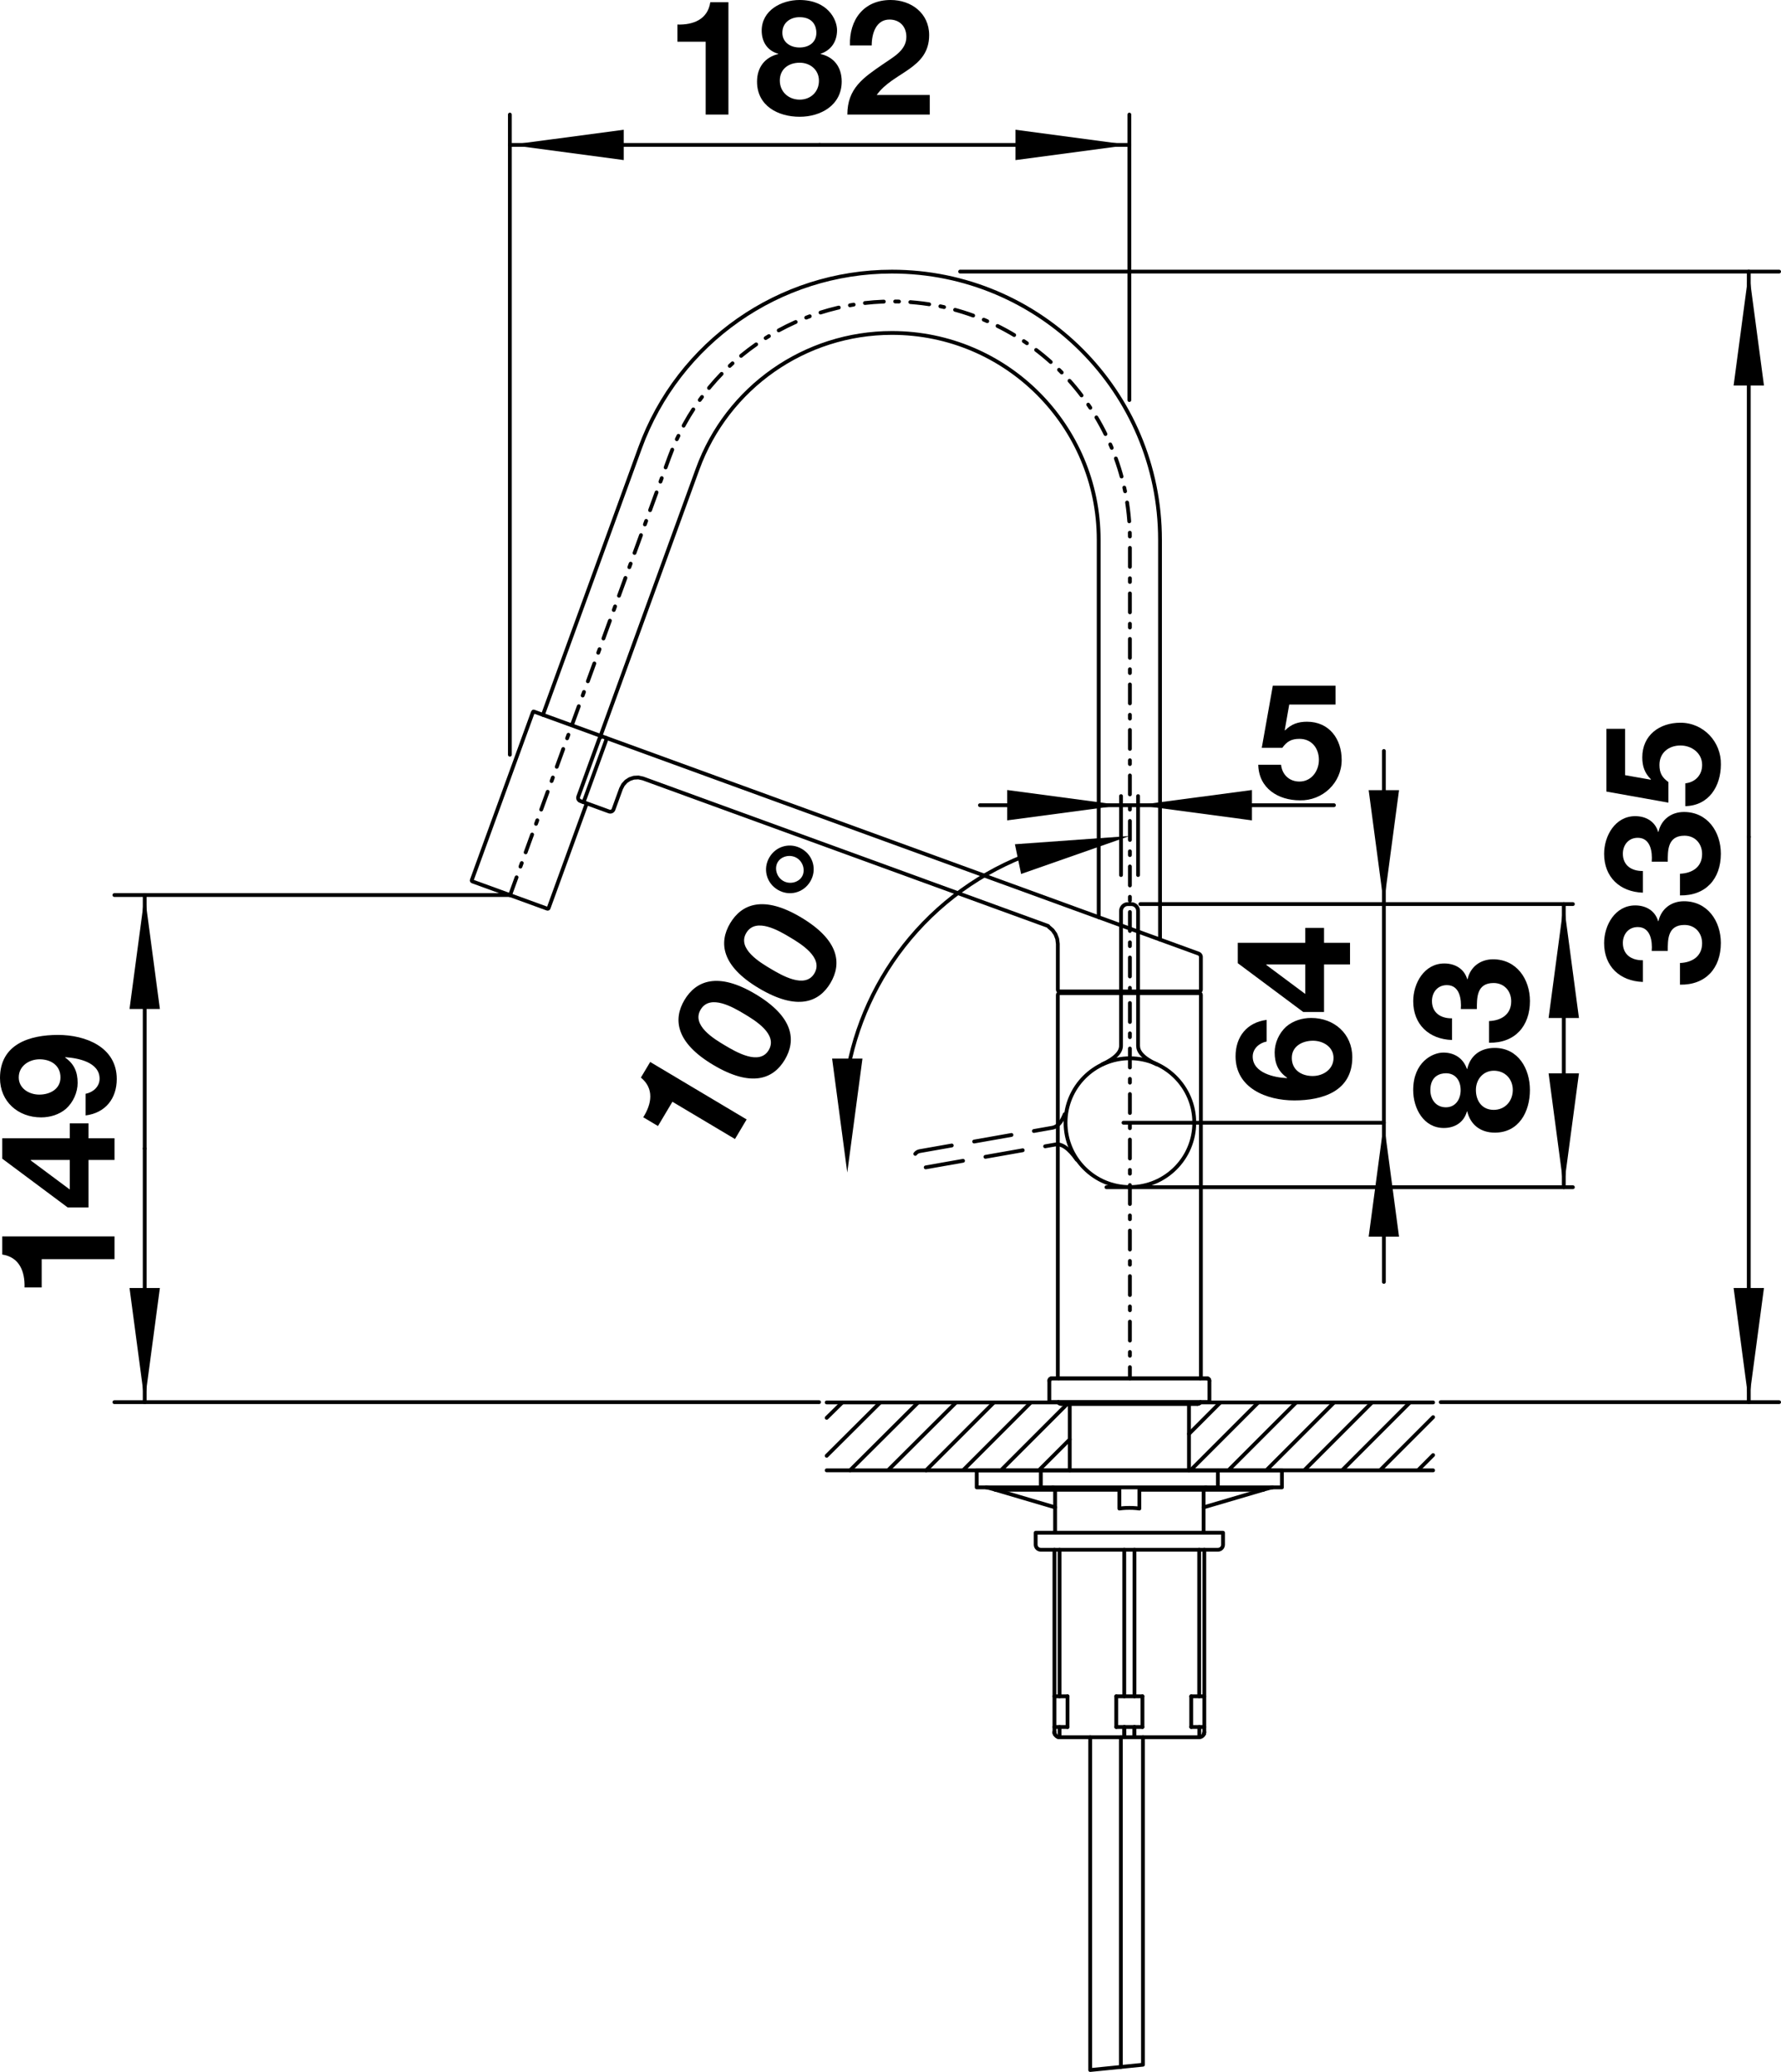 <?xml version="1.0" encoding="utf-8"?>
<!-- Generator: Adobe Illustrator 15.0.0, SVG Export Plug-In . SVG Version: 6.00 Build 0)  -->
<!DOCTYPE svg PUBLIC "-//W3C//DTD SVG 1.1//EN" "http://www.w3.org/Graphics/SVG/1.1/DTD/svg11.dtd">
<svg version="1.1" id="Ebene_7" xmlns="http://www.w3.org/2000/svg" xmlns:xlink="http://www.w3.org/1999/xlink" x="0px" y="0px"
	 width="66.595px" height="77.435px" viewBox="0 0 66.595 77.435" enable-background="new 0 0 66.595 77.435" xml:space="preserve">
<polyline fill="none" stroke="#000000" stroke-width="0.142" stroke-linecap="round" stroke-linejoin="round" stroke-miterlimit="10" points="
	39.633,64.924 39.615,64.924 39.597,64.923 39.577,64.92 39.556,64.915 "/>
<line fill="none" stroke="#000000" stroke-width="0.142" stroke-linecap="round" stroke-linejoin="round" stroke-miterlimit="10" x1="45.032" y1="64.734" x2="45.032" y2="64.734"/>
<line fill="none" stroke="#000000" stroke-width="0.142" stroke-linecap="round" stroke-linejoin="round" stroke-miterlimit="10" x1="39.427" y1="64.734" x2="39.427" y2="64.734"/>
<line fill="none" stroke="#000000" stroke-width="0.142" stroke-linecap="round" stroke-linejoin="round" stroke-miterlimit="10" x1="39.427" y1="64.543" x2="39.917" y2="64.543"/>
<line fill="none" stroke="#000000" stroke-width="0.142" stroke-linecap="round" stroke-linejoin="round" stroke-miterlimit="10" x1="41.739" y1="64.543" x2="42.719" y2="64.543"/>
<line fill="none" stroke="#000000" stroke-width="0.142" stroke-linecap="round" stroke-linejoin="round" stroke-miterlimit="10" x1="44.542" y1="64.543" x2="45.032" y2="64.543"/>
<line fill="none" stroke="#000000" stroke-width="0.142" stroke-linecap="round" stroke-linejoin="round" stroke-miterlimit="10" x1="39.427" y1="63.396" x2="39.917" y2="63.396"/>
<line fill="none" stroke="#000000" stroke-width="0.142" stroke-linecap="round" stroke-linejoin="round" stroke-miterlimit="10" x1="41.739" y1="63.396" x2="42.719" y2="63.396"/>
<line fill="none" stroke="#000000" stroke-width="0.142" stroke-linecap="round" stroke-linejoin="round" stroke-miterlimit="10" x1="44.542" y1="63.396" x2="45.032" y2="63.396"/>
<polyline fill="none" stroke="#000000" stroke-width="0.142" stroke-linecap="round" stroke-linejoin="round" stroke-miterlimit="10" points="
	47.584,55.588 47.576,55.589 47.563,55.591 47.548,55.594 47.532,55.598 47.513,55.602 47.494,55.606 47.473,55.611 47.45,55.617 
	47.425,55.624 47.4,55.631 47.372,55.639 47.341,55.647 47.309,55.656 47.274,55.666 47.237,55.677 "/>
<polyline fill="none" stroke="#000000" stroke-width="0.142" stroke-linecap="round" stroke-linejoin="round" stroke-miterlimit="10" points="
	37.221,55.677 37.184,55.666 37.149,55.656 37.117,55.647 37.086,55.639 37.058,55.631 37.032,55.624 37.008,55.617 36.985,55.611 
	36.964,55.606 36.944,55.602 36.926,55.598 36.91,55.594 36.895,55.591 36.882,55.589 36.874,55.588 "/>
<line fill="none" stroke="#000000" stroke-width="0.142" stroke-linecap="round" stroke-linejoin="round" stroke-miterlimit="10" x1="37.221" y1="55.677" x2="39.452" y2="56.334"/>
<polyline fill="none" stroke="#000000" stroke-width="0.142" stroke-linecap="round" stroke-linejoin="round" stroke-miterlimit="10" points="
	39.445,64.816 39.441,64.807 39.438,64.798 "/>
<polyline fill="none" stroke="#000000" stroke-width="0.142" stroke-linecap="round" stroke-linejoin="round" stroke-miterlimit="10" points="
	22.666,27.577 22.673,27.59 22.672,27.619 22.664,27.66 22.649,27.707 21.865,29.861 21.847,29.905 21.827,29.941 21.809,29.965 
	21.794,29.971 "/>
<line fill="none" stroke="#000000" stroke-width="0.142" stroke-linecap="round" stroke-linejoin="round" stroke-miterlimit="10" x1="39.438" y1="64.798" x2="39.432" y2="64.777"/>
<polyline fill="none" stroke="#000000" stroke-width="0.142" stroke-linecap="round" stroke-linejoin="round" stroke-miterlimit="10" points="
	39.432,64.777 39.428,64.756 39.427,64.734 "/>
<line fill="none" stroke="#000000" stroke-width="0.142" stroke-linecap="round" stroke-linejoin="round" stroke-miterlimit="10" x1="38.919" y1="55.588" x2="38.919" y2="54.951"/>
<line fill="none" stroke="#000000" stroke-width="0.142" stroke-linecap="round" stroke-linejoin="round" stroke-miterlimit="10" x1="39.427" y1="64.734" x2="39.427" y2="57.919"/>
<line fill="none" stroke="#000000" stroke-width="0.142" stroke-linecap="round" stroke-linejoin="round" stroke-miterlimit="10" x1="39.618" y1="63.396" x2="39.618" y2="57.919"/>
<line fill="none" stroke="#000000" stroke-width="0.142" stroke-linecap="round" stroke-linejoin="round" stroke-miterlimit="10" x1="39.917" y1="63.396" x2="39.917" y2="64.543"/>
<line fill="none" stroke="#000000" stroke-width="0.142" stroke-linecap="round" stroke-linejoin="round" stroke-miterlimit="10" x1="41.739" y1="63.396" x2="41.739" y2="64.543"/>
<line fill="none" stroke="#000000" stroke-width="0.142" stroke-linecap="round" stroke-linejoin="round" stroke-miterlimit="10" x1="42.038" y1="64.915" x2="42.038" y2="64.543"/>
<line fill="none" stroke="#000000" stroke-width="0.142" stroke-linecap="round" stroke-linejoin="round" stroke-miterlimit="10" x1="42.038" y1="63.396" x2="42.038" y2="57.919"/>
<line fill="none" stroke="#000000" stroke-width="0.142" stroke-linecap="round" stroke-linejoin="round" stroke-miterlimit="10" x1="42.042" y1="64.915" x2="42.042" y2="64.543"/>
<line fill="none" stroke="#000000" stroke-width="0.142" stroke-linecap="round" stroke-linejoin="round" stroke-miterlimit="10" x1="42.416" y1="64.915" x2="42.416" y2="64.543"/>
<line fill="none" stroke="#000000" stroke-width="0.142" stroke-linecap="round" stroke-linejoin="round" stroke-miterlimit="10" x1="42.42" y1="64.915" x2="42.42" y2="64.543"/>
<line fill="none" stroke="#000000" stroke-width="0.142" stroke-linecap="round" stroke-linejoin="round" stroke-miterlimit="10" x1="42.42" y1="63.396" x2="42.42" y2="57.919"/>
<polyline fill="none" stroke="#000000" stroke-width="0.142" stroke-linecap="round" stroke-linejoin="round" stroke-miterlimit="10" points="
	37.221,55.677 41.855,55.677 41.855,56.379 41.98,56.364 42.104,56.356 42.229,56.354 42.354,56.356 42.478,56.364 42.603,56.379 
	42.603,55.677 47.237,55.677 "/>
<line fill="none" stroke="#000000" stroke-width="0.142" stroke-linecap="round" stroke-linejoin="round" stroke-miterlimit="10" x1="42.719" y1="63.396" x2="42.719" y2="64.543"/>
<line fill="none" stroke="#000000" stroke-width="0.142" stroke-linecap="round" stroke-linejoin="round" stroke-miterlimit="10" x1="44.542" y1="63.396" x2="44.542" y2="64.543"/>
<line fill="none" stroke="#000000" stroke-width="0.142" stroke-linecap="round" stroke-linejoin="round" stroke-miterlimit="10" x1="44.84" y1="63.396" x2="44.84" y2="57.919"/>
<line fill="none" stroke="#000000" stroke-width="0.142" stroke-linecap="round" stroke-linejoin="round" stroke-miterlimit="10" x1="45.032" y1="64.734" x2="45.032" y2="57.919"/>
<line fill="none" stroke="#000000" stroke-width="0.142" stroke-linecap="round" stroke-linejoin="round" stroke-miterlimit="10" x1="45.538" y1="55.588" x2="45.538" y2="54.951"/>
<polygon fill="none" stroke="#000000" stroke-width="0.142" stroke-linecap="round" stroke-linejoin="round" stroke-miterlimit="10" points="
	36.521,54.951 47.933,54.951 47.933,54.951 47.933,55.588 47.933,55.588 36.521,55.588 36.521,55.588 36.521,54.951 "/>
<line fill="none" stroke="#000000" stroke-width="0.142" stroke-linecap="round" stroke-linejoin="round" stroke-miterlimit="10" x1="45.032" y1="64.734" x2="45.03" y2="64.756"/>
<line fill="none" stroke="#000000" stroke-width="0.142" stroke-linecap="round" stroke-linejoin="round" stroke-miterlimit="10" x1="45.03" y1="64.756" x2="45.026" y2="64.777"/>
<polyline fill="none" stroke="#000000" stroke-width="0.142" stroke-linecap="round" stroke-linejoin="round" stroke-miterlimit="10" points="
	45.019,64.798 45.017,64.807 45.012,64.816 "/>
<line fill="none" stroke="#000000" stroke-width="0.142" stroke-linecap="round" stroke-linejoin="round" stroke-miterlimit="10" x1="47.237" y1="55.677" x2="45.005" y2="56.334"/>
<line fill="none" stroke="#000000" stroke-width="0.142" stroke-linecap="round" stroke-linejoin="round" stroke-miterlimit="10" x1="45.026" y1="64.777" x2="45.019" y2="64.798"/>
<path fill="none" stroke="#000000" stroke-width="0.142" stroke-linecap="round" stroke-linejoin="round" stroke-miterlimit="10" d="
	M38.917,57.919c-0.105,0-0.191-0.086-0.191-0.191v-0.445l0,0h7.006l0,0v0.445c0,0.105-0.086,0.191-0.191,0.191H38.917z"/>
<path fill="none" stroke="#000000" stroke-width="0.142" stroke-linecap="round" stroke-linejoin="round" stroke-miterlimit="10" d="
	M39.431,64.776c0.015,0.064,0.062,0.117,0.125,0.139"/>
<path fill="none" stroke="#000000" stroke-width="0.142" stroke-linecap="round" stroke-linejoin="round" stroke-miterlimit="10" d="
	M45.027,64.776c-0.015,0.064-0.062,0.117-0.125,0.139l-0.062,0.01h-5.223"/>
<path fill="none" stroke="#000000" stroke-width="0.142" stroke-linecap="round" stroke-linejoin="round" stroke-miterlimit="10" d="
	M39.325,51.512c-0.049,0-0.089,0.04-0.089,0.089v0.803h5.987v-0.803c0-0.049-0.04-0.089-0.089-0.089l0,0H39.325L39.325,51.512z"/>
<path fill="none" stroke="#000000" stroke-width="0.142" stroke-linecap="round" stroke-linejoin="round" stroke-miterlimit="10" d="
	M39.452,55.677c0-0.049-0.04-0.089-0.089-0.089"/>
<path fill="none" stroke="#000000" stroke-width="0.142" stroke-linecap="round" stroke-linejoin="round" stroke-miterlimit="10" d="
	M45.095,55.588c-0.05,0-0.09,0.04-0.09,0.089"/>
<path fill="none" stroke="#000000" stroke-width="0.142" stroke-linecap="round" stroke-linejoin="round" stroke-miterlimit="10" d="
	M43.375,35.114V20.176c0-5.537-4.488-10.025-10.025-10.025c-4.214,0-7.979,2.636-9.42,6.597l-3.629,9.969"/>
<path fill="none" stroke="#000000" stroke-width="0.142" stroke-linecap="round" stroke-linejoin="round" stroke-miterlimit="10" d="
	M22.456,27.5l3.628-9.969c1.112-3.055,4.015-5.088,7.266-5.088c4.271,0,7.732,3.462,7.732,7.732V34.28"/>
<path fill="none" stroke="#000000" stroke-width="0.142" stroke-linecap="round" stroke-linejoin="round" stroke-miterlimit="10" d="
	M44.904,51.486V37.181c0-0.035-0.028-0.063-0.063-0.063h-5.223c-0.035,0-0.064,0.028-0.064,0.063v14.305"/>
<path fill="none" stroke="#000000" stroke-width="0.142" stroke-linecap="round" stroke-linejoin="round" stroke-miterlimit="10" d="
	M22.57,27.542c-0.066-0.024-0.139,0.01-0.163,0.076l-0.784,2.154c-0.024,0.066,0.01,0.14,0.076,0.164l0,0l1.076,0.392
	c0.066,0.024,0.139-0.01,0.164-0.076l0.283-0.778l0.076-0.146l0.113-0.125l0.135-0.087l0.154-0.051l0.172-0.009l0.167,0.036
	l15.152,5.515l0.026,0.034l0.141,0.122l0.105,0.149l0.068,0.175l0.023,0.188v1.715c0,0.035,0.029,0.063,0.064,0.063l0,0h5.223l0,0
	c0.035,0,0.063-0.028,0.063-0.063v-1.23l0,0l-0.001-0.015l-0.014-0.044l-0.029-0.037l-0.04-0.024l0,0l-24.858-9.047l0,0
	c-0.013-0.005-0.028,0.002-0.033,0.015l-2.288,6.284c-0.007,0.02,0.003,0.042,0.023,0.049l2.801,1.02
	c0.02,0.007,0.042-0.003,0.049-0.023l1.425-3.914"/>
<line fill="none" stroke="#000000" stroke-width="0.142" stroke-linecap="round" stroke-linejoin="round" stroke-miterlimit="10" x1="39.452" y1="57.282" x2="39.452" y2="55.677"/>
<line fill="none" stroke="#000000" stroke-width="0.142" stroke-linecap="round" stroke-linejoin="round" stroke-miterlimit="10" x1="40" y1="54.951" x2="40" y2="52.467"/>
<line fill="none" stroke="#000000" stroke-width="0.142" stroke-linecap="round" stroke-linejoin="round" stroke-miterlimit="10" x1="41.911" y1="64.925" x2="41.911" y2="77.248"/>
<polyline fill="none" stroke="#000000" stroke-width="0.142" stroke-linecap="round" stroke-linejoin="round" stroke-miterlimit="10" points="
	42.738,64.925 42.738,77.165 40.764,77.363 40.764,64.925 "/>
<line fill="none" stroke="#000000" stroke-width="0.142" stroke-linecap="round" stroke-linejoin="round" stroke-miterlimit="10" x1="44.458" y1="54.951" x2="44.458" y2="52.467"/>
<line fill="none" stroke="#000000" stroke-width="0.142" stroke-linecap="round" stroke-linejoin="round" stroke-miterlimit="10" x1="45.005" y1="57.282" x2="45.005" y2="55.677"/>
<path fill="none" stroke="#000000" stroke-width="0.142" stroke-linecap="round" stroke-linejoin="round" stroke-miterlimit="10" d="
	M39.571,52.403c0.022,0.04,0.064,0.063,0.11,0.063h5.096c0.045,0,0.087-0.023,0.11-0.063"/>
<line fill="none" stroke="#000000" stroke-width="0.142" stroke-linecap="round" stroke-linejoin="round" stroke-miterlimit="10" x1="39.618" y1="64.923" x2="39.618" y2="64.543"/>
<line fill="none" stroke="#000000" stroke-width="0.142" stroke-linecap="round" stroke-linejoin="round" stroke-miterlimit="10" x1="44.844" y1="64.925" x2="44.844" y2="64.543"/>
<g>
	
		<line fill="none" stroke="#000000" stroke-width="0.142" stroke-linecap="round" stroke-linejoin="round" x1="30.911" y1="54.407" x2="32.914" y2="52.413"/>
	
		<line fill="none" stroke="#000000" stroke-width="0.142" stroke-linecap="round" stroke-linejoin="round" x1="30.911" y1="52.989" x2="31.497" y2="52.413"/>
	
		<line fill="none" stroke="#000000" stroke-width="0.142" stroke-linecap="round" stroke-linejoin="round" x1="31.786" y1="54.949" x2="34.332" y2="52.413"/>
	
		<line fill="none" stroke="#000000" stroke-width="0.142" stroke-linecap="round" stroke-linejoin="round" x1="33.219" y1="54.935" x2="35.75" y2="52.413"/>
	
		<line fill="none" stroke="#000000" stroke-width="0.142" stroke-linecap="round" stroke-linejoin="round" x1="34.628" y1="54.951" x2="37.166" y2="52.413"/>
	
		<line fill="none" stroke="#000000" stroke-width="0.142" stroke-linecap="round" stroke-linejoin="round" x1="36.023" y1="54.937" x2="38.547" y2="52.413"/>
	
		<line fill="none" stroke="#000000" stroke-width="0.142" stroke-linecap="round" stroke-linejoin="round" x1="37.441" y1="54.937" x2="39.964" y2="52.413"/>
	
		<line fill="none" stroke="#000000" stroke-width="0.142" stroke-linecap="round" stroke-linejoin="round" x1="38.858" y1="54.937" x2="40" y2="53.795"/>
	
		<line fill="none" stroke="#000000" stroke-width="0.142" stroke-linecap="round" stroke-linejoin="round" x1="44.458" y1="53.589" x2="45.633" y2="52.413"/>
	
		<line fill="none" stroke="#000000" stroke-width="0.142" stroke-linecap="round" stroke-linejoin="round" x1="44.528" y1="54.937" x2="47.051" y2="52.413"/>
	
		<line fill="none" stroke="#000000" stroke-width="0.142" stroke-linecap="round" stroke-linejoin="round" x1="45.945" y1="54.937" x2="48.468" y2="52.413"/>
	
		<line fill="none" stroke="#000000" stroke-width="0.142" stroke-linecap="round" stroke-linejoin="round" x1="47.362" y1="54.937" x2="49.885" y2="52.413"/>
	
		<line fill="none" stroke="#000000" stroke-width="0.142" stroke-linecap="round" stroke-linejoin="round" x1="48.78" y1="54.937" x2="51.303" y2="52.413"/>
	
		<line fill="none" stroke="#000000" stroke-width="0.142" stroke-linecap="round" stroke-linejoin="round" x1="50.197" y1="54.937" x2="52.72" y2="52.413"/>
	
		<line fill="none" stroke="#000000" stroke-width="0.142" stroke-linecap="round" stroke-linejoin="round" x1="51.614" y1="54.937" x2="53.587" y2="52.963"/>
	
		<line fill="none" stroke="#000000" stroke-width="0.142" stroke-linecap="round" stroke-linejoin="round" x1="53.032" y1="54.937" x2="53.587" y2="54.381"/>
	
		<line fill="none" stroke="#000000" stroke-width="0.142" stroke-linecap="round" stroke-linejoin="round" x1="30.911" y1="52.413" x2="53.587" y2="52.413"/>
	
		<line fill="none" stroke="#000000" stroke-width="0.142" stroke-linecap="round" stroke-linejoin="round" x1="30.911" y1="54.951" x2="53.587" y2="54.951"/>
</g>
<path fill="none" stroke="#000000" stroke-width="0.142" stroke-linecap="round" stroke-linejoin="round" stroke-dasharray="0.709,0.425,0.142,0.425" d="
	M19.073,33.454l5.947-16.344c1.277-3.509,4.613-5.844,8.347-5.844c4.905,0,8.882,3.977,8.882,8.882v31.365"/>
<g>
	<g>
		<path d="M27.238,4.282h-0.852V1.559h-1.056V0.917c0.594,0.018,1.134-0.192,1.229-0.833h0.678V4.282z"/>
		<path d="M29.896,0c1.044,0,1.403,0.72,1.403,1.127c0,0.414-0.21,0.744-0.611,0.881v0.012c0.504,0.114,0.785,0.498,0.785,1.025
			c0,0.888-0.785,1.319-1.571,1.319c-0.81,0-1.595-0.408-1.595-1.313c0-0.534,0.294-0.911,0.792-1.031V2.009
			c-0.408-0.114-0.618-0.45-0.618-0.863C28.481,0.39,29.212,0,29.896,0z M29.902,3.724c0.408,0,0.72-0.288,0.72-0.708
			c0-0.402-0.323-0.672-0.72-0.672c-0.413,0-0.743,0.234-0.743,0.666C29.159,3.442,29.495,3.724,29.902,3.724z M29.896,1.775
			c0.354,0,0.63-0.192,0.63-0.551c0-0.216-0.102-0.582-0.63-0.582c-0.342,0-0.642,0.204-0.642,0.582
			C29.254,1.583,29.554,1.775,29.896,1.775z"/>
		<path d="M31.781,1.697C31.751,0.738,32.296,0,33.304,0c0.768,0,1.439,0.492,1.439,1.313c0,1.271-1.35,1.373-1.961,2.237h1.984
			v0.731h-3.082c0-0.978,0.6-1.379,1.325-1.877c0.366-0.258,0.882-0.51,0.882-1.025c0-0.402-0.264-0.648-0.63-0.648
			c-0.504,0-0.666,0.522-0.666,0.966H31.781z"/>
	</g>
</g>
<line fill="none" stroke="#000000" stroke-width="0.142" stroke-linecap="round" stroke-linejoin="round" stroke-miterlimit="10" x1="19.065" y1="28.207" x2="19.065" y2="4.282"/>
<line fill="none" stroke="#000000" stroke-width="0.142" stroke-linecap="round" stroke-linejoin="round" stroke-miterlimit="10" x1="42.229" y1="14.951" x2="42.229" y2="4.282"/>
<line fill="none" stroke="#000000" stroke-width="0.142" stroke-linecap="round" stroke-linejoin="round" stroke-miterlimit="10" x1="19.065" y1="5.416" x2="30.647" y2="5.416"/>
<line fill="none" stroke="#000000" stroke-width="0.142" stroke-linecap="round" stroke-linejoin="round" stroke-miterlimit="10" x1="42.229" y1="5.416" x2="30.647" y2="5.416"/>
<g>
	<g>
		<path d="M4.282,46.207v0.852H1.559v1.056H0.917c0.018-0.594-0.192-1.134-0.833-1.229v-0.678H4.282z"/>
		<path d="M3.31,43.351v1.775H2.531l-2.447-1.823v-0.762h2.525v-0.558H3.31v0.558h0.972v0.81H3.31z M1.151,43.351v0.019l1.458,1.085
			v-1.104H1.151z"/>
		<path d="M3.202,40.878c0.282-0.054,0.522-0.27,0.522-0.563c0-0.623-0.815-0.773-1.277-0.804l-0.012,0.013
			c0.336,0.233,0.468,0.539,0.468,0.947c0,0.359-0.168,0.726-0.432,0.965c-0.258,0.223-0.6,0.324-0.936,0.324
			C0.678,41.76,0,41.172,0,40.291c0-1.271,1.109-1.613,2.171-1.613c1.031,0,2.195,0.455,2.195,1.648c0,0.726-0.42,1.266-1.164,1.361
			V40.878z M1.481,39.589c-0.39,0-0.78,0.246-0.78,0.678c0,0.408,0.384,0.642,0.768,0.642c0.396,0,0.792-0.204,0.792-0.642
			C2.261,39.811,1.895,39.589,1.481,39.589z"/>
	</g>
</g>
<line fill="none" stroke="#000000" stroke-width="0.142" stroke-linecap="round" stroke-linejoin="round" stroke-miterlimit="10" x1="30.627" y1="52.403" x2="4.277" y2="52.403"/>
<line fill="none" stroke="#000000" stroke-width="0.142" stroke-linecap="round" stroke-linejoin="round" stroke-miterlimit="10" x1="19.065" y1="33.451" x2="4.277" y2="33.451"/>
<line fill="none" stroke="#000000" stroke-width="0.142" stroke-linecap="round" stroke-linejoin="round" stroke-miterlimit="10" x1="5.411" y1="52.403" x2="5.411" y2="42.927"/>
<line fill="none" stroke="#000000" stroke-width="0.142" stroke-linecap="round" stroke-linejoin="round" stroke-miterlimit="10" x1="5.411" y1="33.451" x2="5.411" y2="42.927"/>
<g>
	<g>
		<path d="M61.761,35.541c0.03-0.366-0.042-0.894-0.521-0.894c-0.359,0-0.558,0.282-0.558,0.594c0,0.432,0.317,0.653,0.75,0.647
			v0.81c-0.864-0.03-1.451-0.582-1.451-1.451c0-0.671,0.413-1.409,1.163-1.409c0.401,0,0.743,0.198,0.857,0.588h0.012
			c0.103-0.462,0.48-0.744,0.954-0.744c0.881,0,1.379,0.744,1.379,1.559c0,0.941-0.563,1.577-1.529,1.559v-0.81
			c0.456-0.018,0.828-0.246,0.828-0.738c0-0.384-0.259-0.684-0.66-0.684c-0.636,0-0.624,0.558-0.624,0.972H61.761z"/>
		<path d="M61.761,32.205c0.03-0.366-0.042-0.894-0.521-0.894c-0.359,0-0.558,0.282-0.558,0.594c0,0.432,0.317,0.653,0.75,0.647
			v0.81c-0.864-0.03-1.451-0.582-1.451-1.451c0-0.671,0.413-1.409,1.163-1.409c0.401,0,0.743,0.198,0.857,0.588h0.012
			c0.103-0.462,0.48-0.744,0.954-0.744c0.881,0,1.379,0.744,1.379,1.559c0,0.941-0.563,1.577-1.529,1.559v-0.81
			c0.456-0.018,0.828-0.246,0.828-0.738c0-0.384-0.259-0.684-0.66-0.684c-0.636,0-0.624,0.558-0.624,0.972H61.761z"/>
		<path d="M60.766,27.238v1.733l0.953,0.168l0.013-0.012c-0.234-0.234-0.324-0.486-0.324-0.822c0-0.827,0.642-1.295,1.428-1.295
			c0.863,0,1.528,0.719,1.511,1.559c0,0.815-0.45,1.541-1.331,1.559v-0.852c0.378-0.042,0.63-0.312,0.63-0.689
			c0-0.444-0.391-0.726-0.81-0.726c-0.438,0-0.786,0.27-0.786,0.726c0,0.306,0.103,0.474,0.336,0.642v0.768l-2.32-0.414v-2.345
			H60.766z"/>
	</g>
</g>
<line fill="none" stroke="#000000" stroke-width="0.142" stroke-linecap="round" stroke-linejoin="round" stroke-miterlimit="10" x1="53.871" y1="52.403" x2="66.524" y2="52.403"/>
<line fill="none" stroke="#000000" stroke-width="0.142" stroke-linecap="round" stroke-linejoin="round" stroke-miterlimit="10" x1="35.901" y1="10.15" x2="66.524" y2="10.15"/>
<line fill="none" stroke="#000000" stroke-width="0.142" stroke-linecap="round" stroke-linejoin="round" stroke-miterlimit="10" x1="65.39" y1="52.403" x2="65.39" y2="31.277"/>
<line fill="none" stroke="#000000" stroke-width="0.142" stroke-linecap="round" stroke-linejoin="round" stroke-miterlimit="10" x1="65.39" y1="10.15" x2="65.39" y2="31.277"/>
<line fill="none" stroke="#000000" stroke-width="0.142" stroke-linecap="round" stroke-linejoin="round" stroke-miterlimit="10" x1="39.235" y1="52.403" x2="45.222" y2="52.403"/>
<line fill="none" stroke="#000000" stroke-width="0.142" stroke-linecap="round" stroke-linejoin="round" stroke-miterlimit="10" x1="39.325" y1="51.512" x2="45.133" y2="51.512"/>
<path fill="none" stroke="#000000" stroke-width="0.142" stroke-linecap="round" stroke-linejoin="round" stroke-miterlimit="10" d="
	M45.222,51.601c0-0.049-0.04-0.089-0.089-0.089"/>
<path fill="none" stroke="#000000" stroke-width="0.142" stroke-linecap="round" stroke-linejoin="round" stroke-miterlimit="10" d="
	M39.325,51.512c-0.049,0-0.089,0.04-0.089,0.089"/>
<path fill="none" stroke="#000000" stroke-width="0.142" stroke-linecap="round" stroke-linejoin="round" stroke-miterlimit="10" d="
	M44.878,51.512c0.014,0,0.025-0.012,0.025-0.025"/>
<path fill="none" stroke="#000000" stroke-width="0.142" stroke-linecap="round" stroke-linejoin="round" stroke-miterlimit="10" d="
	M39.554,51.486c0,0.014,0.012,0.025,0.025,0.025"/>
<line fill="none" stroke="#000000" stroke-width="0.142" stroke-linecap="round" stroke-linejoin="round" stroke-miterlimit="10" x1="44.777" y1="52.467" x2="39.681" y2="52.467"/>
<path fill="none" stroke="#000000" stroke-width="0.142" stroke-linecap="round" stroke-linejoin="round" stroke-miterlimit="10" d="
	M44.777,52.467c0.045,0,0.087-0.023,0.11-0.063"/>
<path fill="none" stroke="#000000" stroke-width="0.142" stroke-linecap="round" stroke-linejoin="round" stroke-miterlimit="10" d="
	M39.571,52.403c0.022,0.04,0.064,0.063,0.11,0.063"/>
<polygon points="23.323,5.983 19.065,5.415 23.323,4.849 "/>
<polygon points="37.971,4.849 42.229,5.417 37.971,5.983 "/>
<polygon points="64.823,14.408 65.391,10.15 65.958,14.408 "/>
<polygon points="65.958,48.136 65.389,52.394 64.823,48.136 "/>
<polygon points="4.843,37.708 5.412,33.451 5.978,37.708 "/>
<polygon points="5.978,48.136 5.41,52.394 4.843,48.136 "/>
<g id="TEXT_17_">
	<g>
		<path d="M47.362,38.925c-0.282,0.054-0.521,0.27-0.521,0.563c0,0.612,0.815,0.786,1.277,0.804l0.012-0.012
			c-0.336-0.234-0.468-0.54-0.468-0.947c0-0.36,0.168-0.726,0.432-0.965c0.258-0.222,0.6-0.324,0.936-0.324
			c0.857,0,1.535,0.593,1.535,1.469c0,1.271-1.109,1.613-2.171,1.613c-1.031,0-2.194-0.456-2.194-1.649
			c0-0.726,0.419-1.266,1.163-1.361V38.925z M49.083,40.214c0.39,0,0.78-0.246,0.78-0.677c0-0.408-0.384-0.642-0.768-0.642
			c-0.396,0-0.792,0.204-0.792,0.642C48.303,39.993,48.669,40.214,49.083,40.214z"/>
		<path d="M49.508,36.045v1.775h-0.779l-2.446-1.823v-0.762h2.524v-0.558h0.701v0.558h0.972v0.81H49.508z M47.35,36.045v0.018
			l1.457,1.085v-1.104H47.35z"/>
	</g>
</g>
<g id="LINE_392_">
	
		<line fill="none" stroke="#000000" stroke-width="0.142" stroke-linecap="round" stroke-linejoin="round" stroke-miterlimit="10" x1="42.009" y1="41.96" x2="51.746" y2="41.96"/>
</g>
<g id="LINE_389_">
	
		<polyline fill="none" stroke="#000000" stroke-width="0.142" stroke-linecap="round" stroke-linejoin="round" stroke-miterlimit="10" points="
		51.746,28.066 51.746,37.987 51.746,47.908 	"/>
</g>
<g id="TEXT_16_">
	<g>
		<g>
			<path d="M52.842,40.741c0-1.043,0.719-1.403,1.127-1.403c0.414,0,0.743,0.21,0.882,0.611h0.012
				c0.114-0.503,0.498-0.785,1.025-0.785c0.888,0,1.319,0.785,1.319,1.571c0,0.81-0.408,1.595-1.313,1.595
				c-0.533,0-0.911-0.294-1.031-0.792h-0.012c-0.114,0.408-0.45,0.618-0.864,0.618C53.232,42.156,52.842,41.425,52.842,40.741z
				 M54.617,40.741c0-0.354-0.191-0.63-0.552-0.63c-0.216,0-0.581,0.102-0.581,0.63c0,0.342,0.203,0.642,0.581,0.642
				C54.425,41.383,54.617,41.083,54.617,40.741z M56.566,40.735c0-0.408-0.288-0.719-0.708-0.719c-0.401,0-0.671,0.324-0.671,0.719
				c0,0.414,0.233,0.744,0.665,0.744S56.566,41.143,56.566,40.735z"/>
			<path d="M54.623,37.711c0.03-0.366-0.042-0.894-0.521-0.894c-0.359,0-0.558,0.282-0.558,0.594c0,0.432,0.317,0.653,0.75,0.647
				v0.81c-0.864-0.03-1.451-0.582-1.451-1.451c0-0.671,0.413-1.409,1.163-1.409c0.401,0,0.743,0.198,0.857,0.588h0.012
				c0.103-0.462,0.48-0.744,0.954-0.744c0.881,0,1.379,0.744,1.379,1.559c0,0.941-0.563,1.577-1.529,1.559v-0.81
				c0.456-0.018,0.828-0.246,0.828-0.738c0-0.384-0.259-0.684-0.66-0.684c-0.636,0-0.624,0.558-0.624,0.972H54.623z"/>
		</g>
	</g>
</g>
<g id="LINE_388_">
	
		<line fill="none" stroke="#000000" stroke-width="0.142" stroke-linecap="round" stroke-linejoin="round" stroke-miterlimit="10" x1="41.372" y1="44.37" x2="58.813" y2="44.37"/>
</g>
<g id="LINE_387_">
	
		<line fill="none" stroke="#000000" stroke-width="0.142" stroke-linecap="round" stroke-linejoin="round" stroke-miterlimit="10" x1="42.64" y1="33.788" x2="58.813" y2="33.788"/>
</g>
<g id="LINE_385_">
	
		<polyline fill="none" stroke="#000000" stroke-width="0.142" stroke-linecap="round" stroke-linejoin="round" stroke-miterlimit="10" points="
		58.473,33.788 58.473,39.079 58.473,44.37 	"/>
</g>
<g id="TEXT_13_">
	<g>
		<path d="M49.939,26.331h-1.732l-0.168,0.954l0.012,0.012c0.233-0.234,0.485-0.324,0.821-0.324c0.828,0,1.296,0.642,1.296,1.427
			c0,0.864-0.72,1.529-1.56,1.511c-0.815,0-1.541-0.45-1.559-1.331h0.852c0.041,0.377,0.312,0.629,0.689,0.629
			c0.443,0,0.726-0.39,0.726-0.81c0-0.438-0.271-0.786-0.726-0.786c-0.307,0-0.474,0.102-0.642,0.336h-0.768l0.413-2.321h2.345
			V26.331z"/>
	</g>
</g>
<g id="LINE_373_">
	
		<line fill="none" stroke="#000000" stroke-width="0.142" stroke-linecap="round" stroke-linejoin="round" stroke-miterlimit="10" x1="42.555" y1="32.703" x2="42.555" y2="29.753"/>
</g>
<g id="LINE_372_">
	
		<line fill="none" stroke="#000000" stroke-width="0.142" stroke-linecap="round" stroke-linejoin="round" stroke-miterlimit="10" x1="41.917" y1="32.703" x2="41.917" y2="29.753"/>
</g>
<g id="LINE_368_">
	
		<polyline fill="none" stroke="#000000" stroke-width="0.142" stroke-linecap="round" stroke-linejoin="round" stroke-miterlimit="10" points="
		36.642,30.093 42.236,30.093 49.879,30.093 	"/>
</g>
<g id="ARC_158_">
	
		<path fill="none" stroke="#000000" stroke-width="0.142" stroke-linecap="round" stroke-linejoin="round" stroke-miterlimit="10" d="
		M38.949,31.759c-1.899,0.612-3.612,1.75-4.922,3.312c-1.254,1.495-2.062,3.284-2.368,5.167"/>
</g>
<g id="SPLINE_27_">
	
		<path fill="none" stroke="#000000" stroke-width="0.142" stroke-linecap="round" stroke-linejoin="round" stroke-dasharray="1.417,0.85" d="
		M40.261,43.34c-0.035-0.05-0.071-0.099-0.108-0.146c-0.034-0.043-0.069-0.085-0.106-0.125c-0.033-0.036-0.068-0.071-0.105-0.104
		c-0.033-0.03-0.067-0.058-0.104-0.083c-0.032-0.023-0.066-0.043-0.102-0.061c-0.032-0.016-0.065-0.028-0.099-0.038
		c-0.03-0.008-0.061-0.013-0.092-0.015c-0.029-0.001-0.059,0-0.087,0.006l0,0l-4.962,0.875c-0.139,0.024-0.271-0.068-0.295-0.207
		l-0.022-0.125c-0.024-0.139,0.068-0.271,0.207-0.295l4.962-0.875c0.026-0.005,0.053-0.012,0.078-0.022
		c0.027-0.011,0.053-0.024,0.077-0.041c0.028-0.019,0.054-0.04,0.077-0.063c0.028-0.027,0.054-0.057,0.077-0.088
		c0.027-0.036,0.05-0.074,0.072-0.114c0.024-0.044,0.046-0.09,0.066-0.137c0.022-0.053,0.042-0.106,0.061-0.16
		c0.021-0.06,0.038-0.121,0.055-0.182"/>
</g>
<g id="SPLINE_22_">
	
		<path fill="none" stroke="#000000" stroke-width="0.142" stroke-linecap="round" stroke-linejoin="round" stroke-miterlimit="10" d="
		M41.22,39.775c0.055-0.025,0.109-0.052,0.163-0.081c0.048-0.026,0.095-0.053,0.141-0.083c0.042-0.026,0.083-0.055,0.121-0.085
		c0.035-0.027,0.069-0.056,0.1-0.088c0.028-0.028,0.055-0.058,0.078-0.09c0.021-0.028,0.039-0.059,0.054-0.091
		c0.013-0.028,0.023-0.058,0.03-0.088c0.007-0.028,0.01-0.058,0.01-0.086l0,0v-5.039c0-0.141,0.114-0.255,0.255-0.255H42.3
		c0.141,0,0.255,0.114,0.255,0.255v5.039c0,0.027,0.003,0.054,0.008,0.081c0.006,0.028,0.015,0.056,0.026,0.082
		c0.013,0.031,0.03,0.06,0.048,0.087c0.022,0.032,0.047,0.062,0.074,0.09c0.031,0.033,0.064,0.063,0.099,0.091
		c0.04,0.032,0.081,0.062,0.124,0.089c0.047,0.031,0.097,0.061,0.147,0.088c0.056,0.03,0.112,0.059,0.17,0.085"/>
</g>
<polygon points="46.813,30.66 42.555,30.091 46.813,29.525 "/>
<polygon points="37.66,29.525 41.917,30.093 37.66,30.66 "/>
<polygon points="57.905,38.046 58.473,33.789 59.04,38.046 "/>
<polygon points="59.04,40.113 58.471,44.371 57.905,40.113 "/>
<polygon points="51.177,46.219 51.746,41.961 52.312,46.219 "/>
<polygon points="52.312,29.531 51.744,33.789 51.177,29.531 "/>
<polygon points="37.95,31.552 42.235,31.244 38.181,32.663 "/>
<polygon points="32.249,39.563 31.681,43.821 31.114,39.563 "/>
<g>
	<g>
		<path d="M27.918,41.837l-0.436,0.732l-2.339-1.393l-0.54,0.907l-0.551-0.328c0.318-0.5,0.415-1.072-0.088-1.483l0.348-0.583
			L27.918,41.837z"/>
		<path d="M25.594,37.372c0.43-0.721,1.245-1.059,2.652-0.221c1.437,0.856,1.528,1.734,1.099,2.455
			c-0.427,0.717-1.239,1.049-2.676,0.193C25.262,38.962,25.167,38.089,25.594,37.372z M28.743,39.247
			c0.355-0.597-0.525-1.122-0.932-1.364c-0.377-0.224-1.258-0.749-1.613-0.151c-0.354,0.593,0.531,1.112,0.907,1.336
			C27.512,39.31,28.393,39.834,28.743,39.247z"/>
		<path d="M27.301,34.506c0.43-0.722,1.244-1.059,2.651-0.221c1.437,0.856,1.529,1.733,1.1,2.455
			c-0.427,0.717-1.239,1.049-2.677,0.193C26.969,36.096,26.875,35.223,27.301,34.506z M30.45,36.381
			c0.355-0.597-0.525-1.122-0.933-1.364c-0.376-0.224-1.257-0.749-1.612-0.151c-0.354,0.592,0.53,1.112,0.906,1.336
			C29.218,36.443,30.099,36.968,30.45,36.381z"/>
		<path d="M28.772,32.037c0.254-0.428,0.789-0.563,1.217-0.308c0.427,0.254,0.563,0.789,0.308,1.216s-0.789,0.563-1.216,0.309
			C28.653,32.999,28.516,32.464,28.772,32.037z M29.988,32.761c0.132-0.222,0.048-0.551-0.198-0.698
			c-0.248-0.147-0.577-0.064-0.709,0.158s-0.049,0.55,0.199,0.698C29.526,33.066,29.856,32.983,29.988,32.761z"/>
	</g>
</g>
<circle fill="none" stroke="#000000" stroke-width="0.142" stroke-linecap="round" stroke-linejoin="round" stroke-miterlimit="10" cx="42.249" cy="41.958" r="2.407"/>
</svg>

